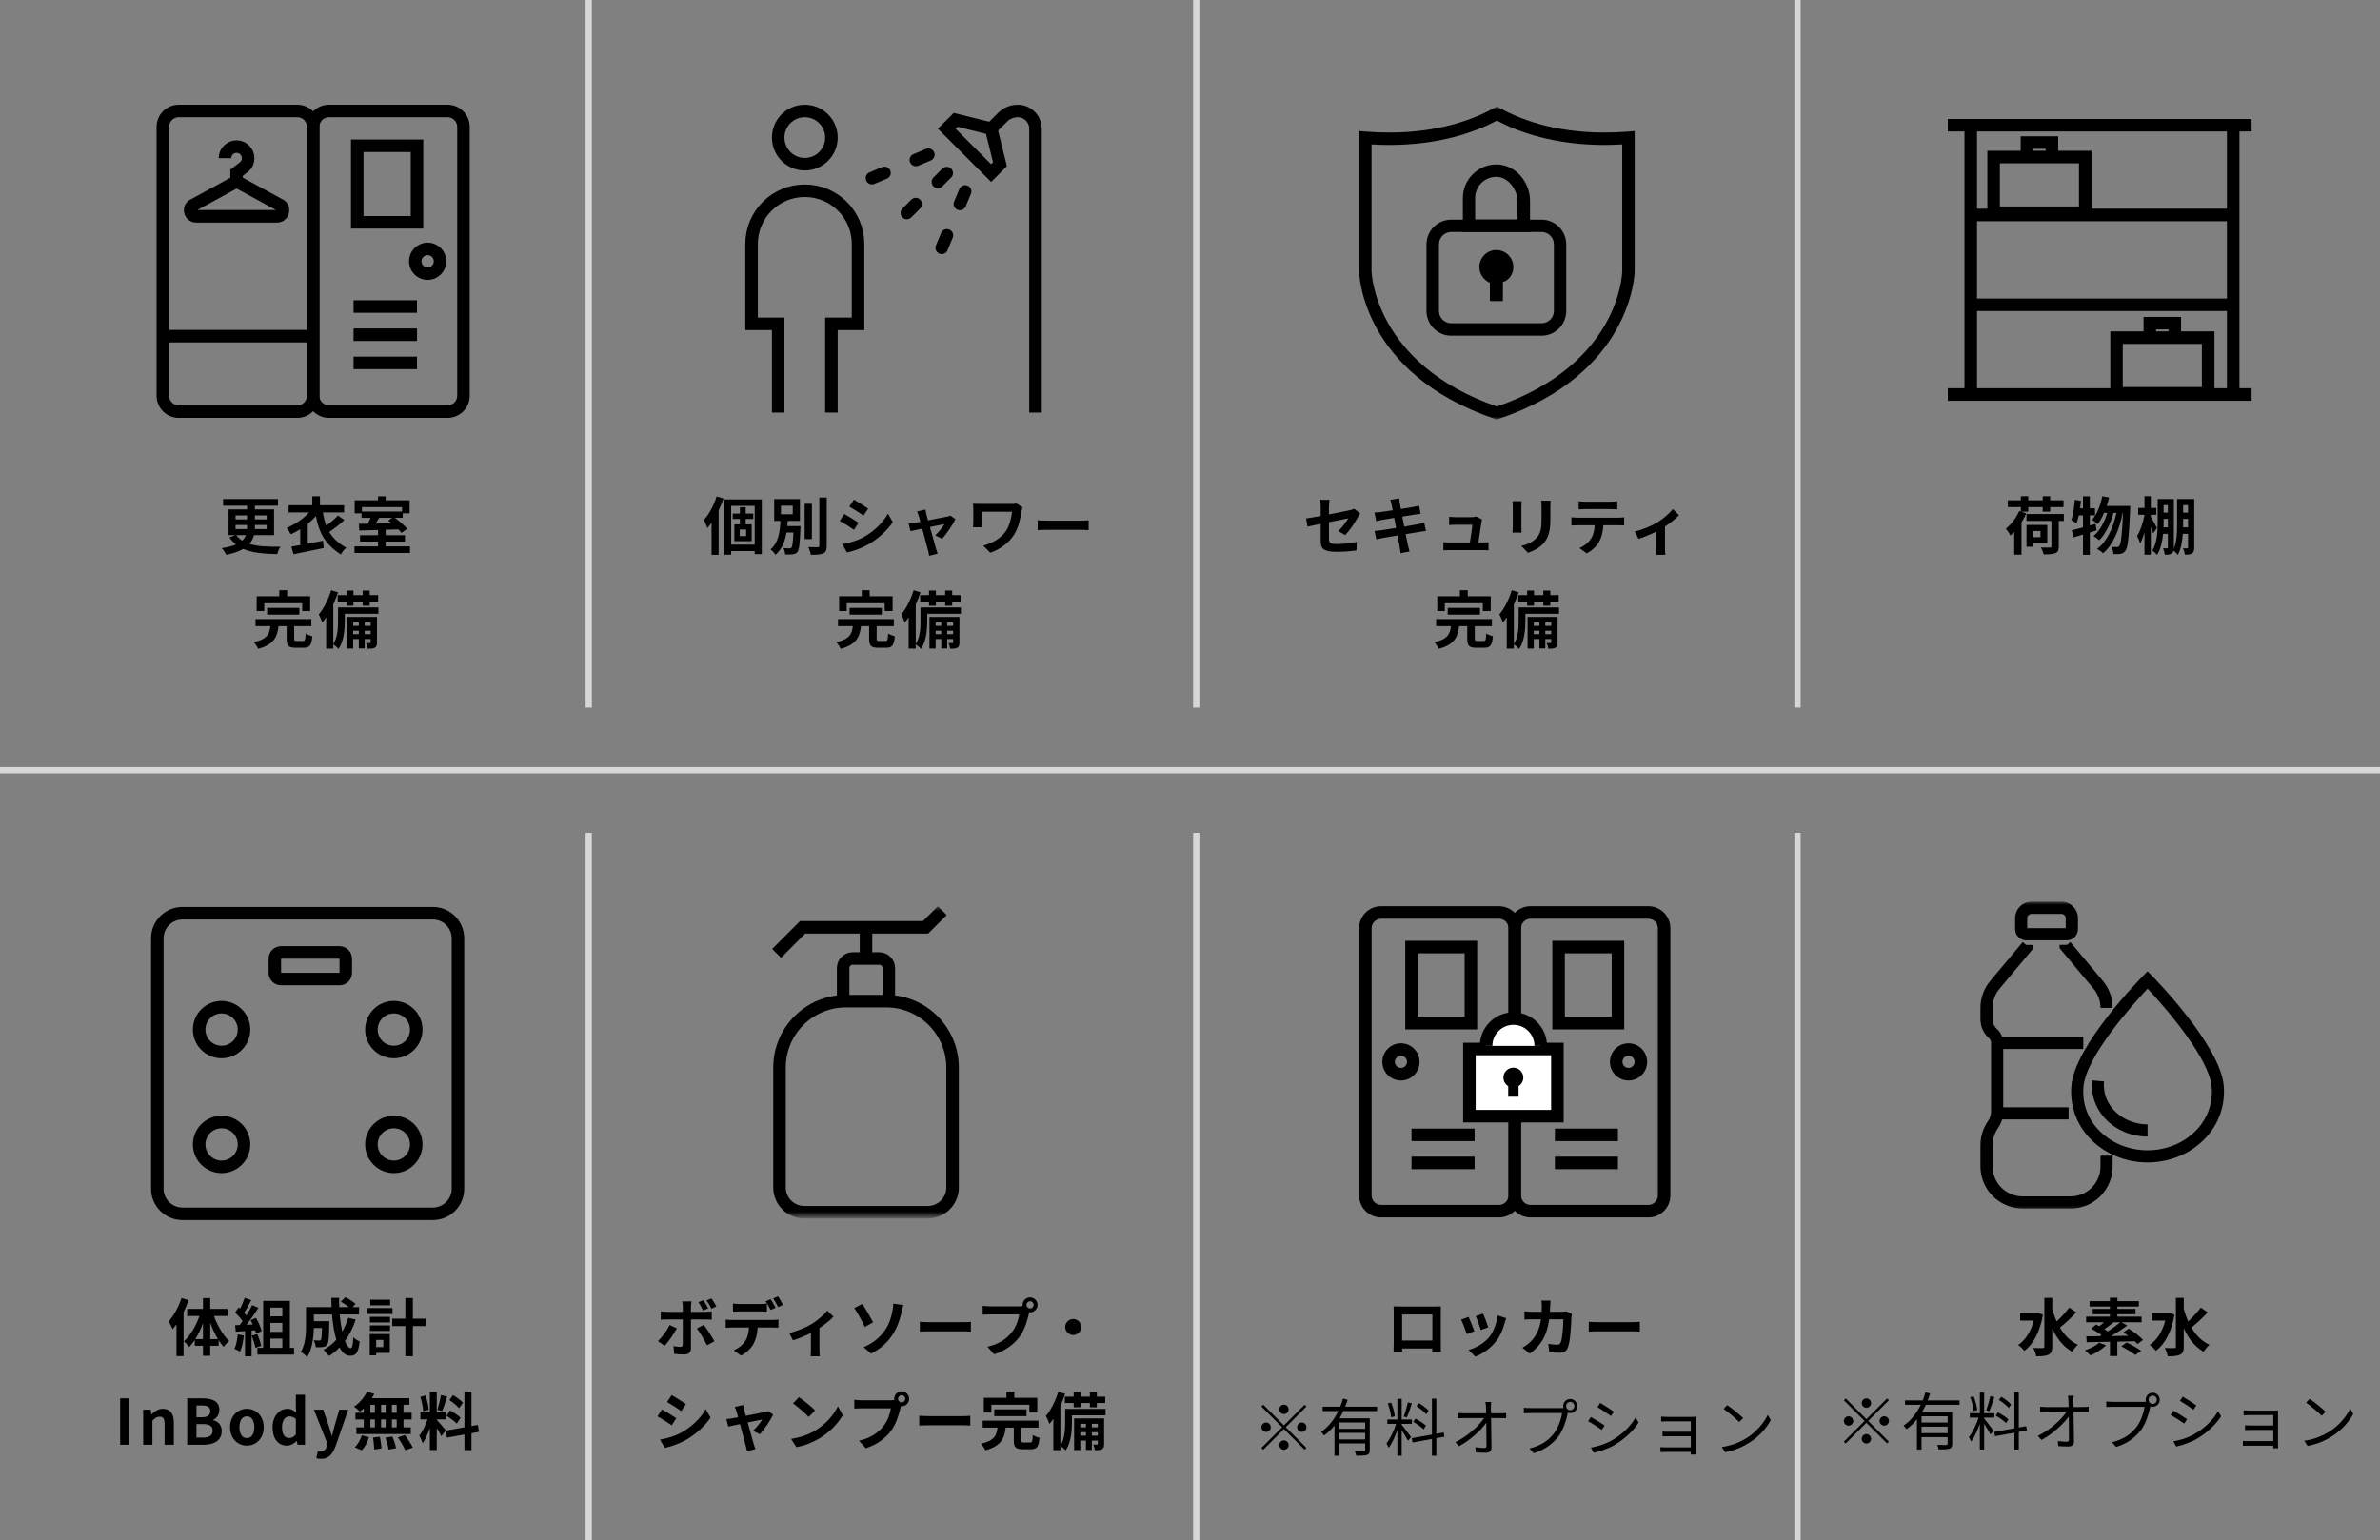 <svg width="380" height="246" viewBox="0 0 380 246" fill="none" xmlns="http://www.w3.org/2000/svg">
<rect x="0" y="0" width="380" height="246" fill="#808080" stroke="none"/>
<line x1="191" y1="-2.18557e-08" x2="191" y2="113" stroke="#D7D7D7"/>
<line x1="94" y1="-2.18557e-08" x2="94" y2="113" stroke="#D7D7D7"/>
<line x1="287" y1="-2.18557e-08" x2="287" y2="113" stroke="#D7D7D7"/>
<path d="M0 123H380" stroke="#D7D7D7"/>
<line x1="191" y1="133" x2="191" y2="246" stroke="#D7D7D7"/>
<line x1="287" y1="133" x2="287" y2="246" stroke="#D7D7D7"/>
<line x1="94" y1="133" x2="94" y2="246" stroke="#D7D7D7"/>
<path d="M39.26 85.463H37.71C38 85.823 38.31 86.103 38.68 86.333C38.97 86.063 39.14 85.783 39.26 85.463ZM37.61 83.843V84.493H39.44C39.45 84.383 39.45 84.273 39.45 84.163V83.843H37.61ZM37.61 82.313V82.953H39.45V82.313H37.61ZM42.58 82.313H40.7V82.953H42.58V82.313ZM42.58 84.493V83.843H40.7V84.173C40.7 84.273 40.7 84.383 40.69 84.493H42.58ZM43.76 85.463H40.55C40.42 85.963 40.19 86.443 39.82 86.853C41.12 87.283 42.76 87.323 44.79 87.313C44.57 87.583 44.35 88.083 44.28 88.493C42.11 88.443 40.27 88.293 38.84 87.663C38.17 88.043 37.29 88.373 36.13 88.603C35.99 88.323 35.67 87.823 35.41 87.543C36.37 87.393 37.1 87.193 37.67 86.953C37.28 86.653 36.94 86.273 36.64 85.833L37.55 85.463H36.49V81.353H39.45V80.763H35.62V79.703H44.38V80.763H40.7V81.353H43.76V85.463ZM53.97 82.323L54.98 83.063C54.26 83.743 53.34 84.443 52.57 84.953C53.15 85.923 53.99 86.743 55.29 87.473C54.97 87.723 54.59 88.183 54.43 88.553C51.8 86.863 50.92 84.953 50.44 82.423C50.05 82.853 49.61 83.273 49.14 83.653V86.833C49.94 86.683 50.77 86.523 51.58 86.353L51.69 87.523C50.01 87.883 48.2 88.233 46.87 88.513L46.52 87.293C46.93 87.233 47.42 87.143 47.94 87.053V84.523C47.46 84.823 46.95 85.093 46.43 85.323C46.28 85.043 45.97 84.543 45.78 84.293C47.14 83.753 48.47 82.813 49.35 81.833H46.08V80.693H49.86V79.253H51.09V80.693H54.94V81.833H51.54C51.68 82.603 51.85 83.313 52.09 83.953C52.76 83.473 53.48 82.863 53.97 82.323ZM62.62 82.703H60.53C60.35 83.013 60.15 83.333 59.97 83.623L62.54 83.573C62.35 83.413 62.16 83.263 61.98 83.133L62.62 82.703ZM64.19 80.983H57.79V81.693H64.19V80.983ZM61.58 87.263H65.46V88.313H56.6V87.263H60.36V86.493H57.49V85.473H60.36V84.643C59.24 84.673 58.19 84.703 57.36 84.723L57.31 83.663L58.73 83.643C58.88 83.343 59.04 83.013 59.17 82.703H57.73V81.983H56.63V79.903H60.36V79.263H61.58V79.903H65.4V81.983H64.3V82.703H63.05C63.77 83.233 64.61 83.943 65.03 84.453L64.1 85.103C63.97 84.933 63.8 84.743 63.61 84.543L61.58 84.603V85.473H64.66V86.493H61.58V87.263ZM42.19 96.333V97.583H40.98V95.223H44.59V94.263H45.85V95.223H49.52V97.583H48.25V96.333H42.19ZM47.8 98.153H42.65V97.073H47.8V98.153ZM47.39 102.363H48.38C48.71 102.363 48.76 102.203 48.8 101.163C49.04 101.343 49.56 101.533 49.87 101.613C49.74 103.063 49.44 103.443 48.49 103.443H47.21C46.05 103.443 45.77 103.103 45.77 102.023V99.993H44.47C44.27 101.713 43.72 102.953 41.21 103.613C41.09 103.303 40.78 102.813 40.52 102.553C42.66 102.093 43.02 101.233 43.17 99.993H40.8V98.873H49.71V99.993H46.97V102.003C46.97 102.323 47.03 102.363 47.39 102.363ZM53.92 95.043H55.33V94.313H56.43V95.043H57.91V94.313H59.03V95.043H60.37V96.063H59.03V96.733H57.91V96.063H56.43V96.733H55.33V96.063H53.92V95.043ZM58.23 101.273H59.18V100.723H58.23V101.273ZM56.39 101.273H57.29V100.723H56.39V101.273ZM57.29 99.383H56.39V99.953H57.29V99.383ZM59.18 99.383H58.23V99.953H59.18V99.383ZM60.19 98.523V102.583C60.19 103.033 60.13 103.273 59.85 103.433C59.58 103.583 59.22 103.603 58.7 103.593C58.68 103.323 58.56 102.953 58.44 102.693C58.72 102.703 58.97 102.703 59.07 102.693C59.16 102.693 59.18 102.673 59.18 102.573V102.053H58.23V103.553H57.29V102.053H56.39V103.573H55.4V98.523H60.19ZM60.42 97.003V98.023H55.05V99.203C55.05 100.503 54.9 102.413 54.05 103.623C53.88 103.423 53.44 103.043 53.21 102.903V103.583H52.08V98.583C51.88 98.883 51.67 99.163 51.46 99.403C51.37 99.123 51.08 98.433 50.89 98.123C51.69 97.193 52.43 95.733 52.87 94.263L53.97 94.593C53.76 95.233 53.5 95.893 53.21 96.533V102.863C53.91 101.793 53.97 100.283 53.97 99.183V97.003H60.42Z" fill="black"/>
<path d="M47.47 18.723C48.32 18.723 49.01 19.413 49.01 20.263V63.193C49.01 64.043 48.32 64.733 47.47 64.733H28.54C27.69 64.733 27 64.043 27 63.193V20.263C27 19.413 27.69 18.723 28.54 18.723H47.47ZM47.47 16.723H28.54C26.58 16.723 25 18.303 25 20.263V63.193C25 65.143 26.58 66.733 28.54 66.733H47.47C49.42 66.733 51.01 65.153 51.01 63.193V20.263C51.01 18.313 49.43 16.723 47.47 16.723Z" fill="black"/>
<path d="M71.46 18.723C72.31 18.723 73 19.413 73 20.263V63.193C73 64.043 72.31 64.733 71.46 64.733H52.53C51.68 64.733 50.99 64.043 50.99 63.193V20.263C50.99 19.413 51.68 18.723 52.53 18.723H71.46ZM71.46 16.723H52.53C50.58 16.723 48.99 18.303 48.99 20.263V63.193C48.99 65.143 50.57 66.733 52.53 66.733H71.46C73.41 66.733 75 65.153 75 63.193V20.263C75 18.313 73.42 16.723 71.46 16.723Z" fill="black"/>
<path d="M30.7 32.843L37.78 28.973L44.85 32.833C45.54 33.413 45.13 34.543 44.24 34.543H31.32C30.43 34.543 30.02 33.433 30.7 32.843Z" stroke="black" stroke-width="2" stroke-miterlimit="10"/>
<path d="M35.92 25.263C35.92 24.243 36.75 23.413 37.77 23.413C38.79 23.413 39.62 24.243 39.62 25.263C39.63 25.753 39.45 26.233 39.07 26.573C38.76 26.843 37.77 27.583 37.77 27.583V28.973" stroke="black" stroke-width="2" stroke-miterlimit="10"/>
<path d="M66.58 23.283H57.04V35.503H66.58V23.283Z" stroke="black" stroke-width="2" stroke-miterlimit="10"/>
<path d="M68.28 43.703C69.374 43.703 70.26 42.816 70.26 41.723C70.26 40.629 69.374 39.743 68.28 39.743C67.186 39.743 66.3 40.629 66.3 41.723C66.3 42.816 67.186 43.703 68.28 43.703Z" stroke="black" stroke-width="2" stroke-miterlimit="10"/>
<path d="M56.45 48.952H66.58" stroke="black" stroke-width="2" stroke-miterlimit="10"/>
<path d="M56.45 53.452H66.58" stroke="black" stroke-width="2" stroke-miterlimit="10"/>
<path d="M56.45 57.952H66.58" stroke="black" stroke-width="2" stroke-miterlimit="10"/>
<path d="M27.01 53.683H50" stroke="black" stroke-width="2" stroke-miterlimit="10"/>
<path d="M114.42 79.273L115.52 79.613C115.3 80.243 115.04 80.883 114.74 81.513V88.603H113.61V83.483C113.39 83.793 113.17 84.083 112.94 84.343C112.85 84.053 112.56 83.353 112.38 83.053C113.21 82.143 113.97 80.713 114.42 79.273ZM119.13 85.613V84.563H118.11V85.613H119.13ZM120.27 82.883H119.06V83.743H120.02V86.423H117.25V83.743H118.14V82.883H116.99V82.023H118.14V81.003H119.06V82.023H120.27V82.883ZM116.74 86.973H120.5V80.793H116.74V86.973ZM115.66 79.763H121.63V88.493H120.5V88.003H116.74V88.583H115.66V79.763ZM124.69 80.763V82.133H126.57V80.763H124.69ZM125.71 84.013H127.81C127.81 84.013 127.8 84.303 127.8 84.443C127.7 86.853 127.59 87.813 127.32 88.153C127.12 88.393 126.89 88.483 126.57 88.523C126.3 88.563 125.84 88.573 125.36 88.553C125.35 88.243 125.23 87.813 125.06 87.523C125.46 87.573 125.86 87.573 126.04 87.573C126.19 87.573 126.28 87.553 126.37 87.443C126.52 87.273 126.61 86.633 126.68 85.053H125.57C125.34 86.423 124.87 87.703 123.81 88.603C123.64 88.303 123.3 87.933 123.02 87.733C124.33 86.653 124.53 84.853 124.61 83.193H123.61V79.713H127.72V83.193H125.77C125.75 83.463 125.73 83.743 125.71 84.013ZM129.63 80.463V86.093H128.47V80.463H129.63ZM130.82 79.453H132V87.153C132 87.853 131.86 88.183 131.45 88.373C131.04 88.563 130.37 88.603 129.46 88.603C129.41 88.253 129.23 87.703 129.05 87.373C129.7 87.393 130.34 87.393 130.55 87.393C130.74 87.393 130.82 87.333 130.82 87.153V79.453ZM136.34 79.803C137 80.163 138.1 80.873 138.62 81.233L137.87 82.343C137.31 81.953 136.27 81.273 135.61 80.903L136.34 79.803ZM134.48 86.903C135.6 86.713 136.8 86.383 137.89 85.783C139.59 84.833 140.98 83.463 141.78 82.033L142.55 83.393C141.62 84.773 140.21 86.043 138.57 86.983C137.55 87.563 136.12 88.063 135.23 88.223L134.48 86.903ZM134.8 82.083C135.47 82.443 136.57 83.133 137.08 83.493L136.35 84.613C135.78 84.223 134.74 83.543 134.07 83.193L134.8 82.083ZM147.75 81.373C147.79 81.603 147.85 81.873 147.91 82.133C147.98 82.373 148.07 82.713 148.18 83.103C149.45 82.863 150.85 82.593 151.24 82.503C151.42 82.473 151.61 82.413 151.75 82.343L152.55 82.913C152.13 83.793 151.12 85.293 150.42 86.043L149.32 85.493C149.83 85.033 150.53 84.183 150.8 83.693C150.56 83.733 149.56 83.943 148.48 84.163C148.86 85.543 149.29 87.083 149.44 87.603C149.5 87.773 149.63 88.223 149.71 88.423L148.35 88.763C148.32 88.493 148.25 88.163 148.17 87.883C148.02 87.343 147.61 85.783 147.25 84.423C146.41 84.603 145.68 84.753 145.38 84.823L145.07 83.623C145.39 83.593 145.66 83.563 145.99 83.503C146.13 83.483 146.49 83.423 146.95 83.333C146.85 82.943 146.76 82.623 146.69 82.403C146.62 82.143 146.52 81.903 146.41 81.693L147.75 81.373ZM163.27 81.023C163.21 81.173 163.12 81.553 163.09 81.693C162.91 82.743 162.68 84.193 161.9 85.403C161.07 86.713 159.71 87.713 158.11 88.273L156.99 87.133C158.34 86.803 159.88 85.973 160.67 84.723C161.17 83.913 161.48 82.803 161.58 81.723H156.78V83.393C156.78 83.543 156.79 83.903 156.82 84.213H155.35C155.38 83.903 155.4 83.663 155.4 83.393V81.283C155.4 81.013 155.38 80.703 155.35 80.443C155.67 80.463 156.11 80.483 156.58 80.483H161.36C161.7 80.483 162.04 80.463 162.31 80.413L163.27 81.023ZM165.67 83.093C166.03 83.123 166.76 83.153 167.28 83.153H172.65C173.12 83.153 173.56 83.113 173.82 83.093V84.663C173.58 84.653 173.07 84.613 172.65 84.613H167.28C166.71 84.613 166.04 84.633 165.67 84.663V83.093ZM135.19 96.333V97.583H133.98V95.223H137.59V94.263H138.85V95.223H142.52V97.583H141.25V96.333H135.19ZM140.8 98.153H135.65V97.073H140.8V98.153ZM140.39 102.363H141.38C141.71 102.363 141.76 102.203 141.8 101.163C142.04 101.343 142.56 101.533 142.87 101.613C142.74 103.063 142.44 103.443 141.49 103.443H140.21C139.05 103.443 138.77 103.103 138.77 102.023V99.993H137.47C137.27 101.713 136.72 102.953 134.21 103.613C134.09 103.303 133.78 102.813 133.52 102.553C135.66 102.093 136.02 101.233 136.17 99.993H133.8V98.873H142.71V99.993H139.97V102.003C139.97 102.323 140.03 102.363 140.39 102.363ZM146.92 95.043H148.33V94.313H149.43V95.043H150.91V94.313H152.03V95.043H153.37V96.063H152.03V96.733H150.91V96.063H149.43V96.733H148.33V96.063H146.92V95.043ZM151.23 101.273H152.18V100.723H151.23V101.273ZM149.39 101.273H150.29V100.723H149.39V101.273ZM150.29 99.383H149.39V99.953H150.29V99.383ZM152.18 99.383H151.23V99.953H152.18V99.383ZM153.19 98.523V102.583C153.19 103.033 153.13 103.273 152.85 103.433C152.58 103.583 152.22 103.603 151.7 103.593C151.68 103.323 151.56 102.953 151.44 102.693C151.72 102.703 151.97 102.703 152.07 102.693C152.16 102.693 152.18 102.673 152.18 102.573V102.053H151.23V103.553H150.29V102.053H149.39V103.573H148.4V98.523H153.19ZM153.42 97.003V98.023H148.05V99.203C148.05 100.503 147.9 102.413 147.05 103.623C146.88 103.423 146.44 103.043 146.21 102.903V103.583H145.08V98.583C144.88 98.883 144.67 99.163 144.46 99.403C144.37 99.123 144.08 98.433 143.89 98.123C144.69 97.193 145.43 95.733 145.87 94.263L146.97 94.593C146.76 95.233 146.5 95.893 146.21 96.533V102.863C146.91 101.793 146.97 100.283 146.97 99.183V97.003H153.42Z" fill="black"/>
<path d="M124.25 65.883V51.713H120V38.963C120 34.263 123.8 30.463 128.5 30.463C133.2 30.463 137 34.263 137 38.963V51.713H132.75V65.883" stroke="black" stroke-width="2" stroke-miterlimit="10"/>
<path d="M128.5 26.223C130.847 26.223 132.75 24.32 132.75 21.973C132.75 19.625 130.847 17.723 128.5 17.723C126.153 17.723 124.25 19.625 124.25 21.973C124.25 24.32 126.153 26.223 128.5 26.223Z" stroke="black" stroke-width="2" stroke-miterlimit="10"/>
<path d="M158.25 20.553L160.08 18.723C160.72 18.083 161.59 17.723 162.5 17.723C164.06 17.723 165.33 18.993 165.33 20.553V65.883" stroke="black" stroke-width="2" stroke-miterlimit="10"/>
<path d="M152.58 19.143L151.16 20.553L158.25 27.643L159.66 26.223L158.25 20.553L152.58 19.143Z" stroke="black" stroke-width="2" stroke-miterlimit="10"/>
<path d="M146.23 25.543L148.23 24.703" stroke="black" stroke-width="2" stroke-linecap="round" stroke-linejoin="round"/>
<path d="M151.16 27.643L149.75 29.053" stroke="black" stroke-width="2" stroke-linecap="round" stroke-linejoin="round"/>
<path d="M154.1 30.573L153.26 32.573" stroke="black" stroke-width="2" stroke-linecap="round" stroke-linejoin="round"/>
<path d="M139.22 28.443L141.22 27.613" stroke="black" stroke-width="2" stroke-linecap="round" stroke-linejoin="round"/>
<path d="M146.21 32.593L144.79 34.013" stroke="black" stroke-width="2" stroke-linecap="round" stroke-linejoin="round"/>
<path d="M151.19 37.583L150.36 39.583" stroke="black" stroke-width="2" stroke-linecap="round" stroke-linejoin="round"/>
<path d="M210.868 86.393V83.663C209.978 83.843 209.188 84.003 208.768 84.103L208.528 82.793C208.998 82.733 209.878 82.583 210.868 82.403V80.973C210.868 80.643 210.838 80.133 210.788 79.823H212.278C212.238 80.133 212.188 80.633 212.188 80.973V82.153C213.648 81.873 215.048 81.593 215.498 81.483C215.778 81.423 216.018 81.353 216.208 81.253L217.168 81.993C217.078 82.133 216.928 82.363 216.838 82.543C216.398 83.373 215.488 84.743 214.768 85.453L213.668 84.803C214.328 84.213 214.988 83.303 215.268 82.773C214.958 82.843 213.608 83.103 212.188 83.393V86.043C212.188 86.663 212.368 86.883 213.468 86.883C214.518 86.883 215.628 86.743 216.618 86.543L216.578 87.903C215.748 88.023 214.548 88.123 213.478 88.123C211.198 88.123 210.868 87.573 210.868 86.393ZM222.188 80.583C222.128 80.293 222.058 80.063 221.988 79.823L223.398 79.593C223.428 79.793 223.458 80.133 223.508 80.373C223.528 80.513 223.588 80.843 223.668 81.293C224.518 81.153 225.278 81.033 225.638 80.963C225.958 80.903 226.338 80.823 226.578 80.753L226.818 82.063C226.598 82.083 226.198 82.143 225.898 82.183C225.488 82.253 224.728 82.373 223.898 82.503C223.998 83.003 224.098 83.553 224.208 84.103C225.108 83.953 225.928 83.813 226.378 83.723C226.768 83.643 227.138 83.563 227.398 83.483L227.668 84.803C227.398 84.823 226.988 84.893 226.608 84.953C226.128 85.033 225.318 85.163 224.438 85.303C224.598 86.123 224.738 86.793 224.798 87.103C224.868 87.403 224.968 87.763 225.058 88.083L223.618 88.343C223.568 87.973 223.538 87.623 223.478 87.333C223.428 87.043 223.298 86.353 223.138 85.513C222.118 85.683 221.178 85.843 220.748 85.923C220.318 86.003 219.978 86.073 219.748 86.133L219.468 84.793C219.738 84.783 220.188 84.723 220.508 84.683C220.968 84.623 221.898 84.473 222.908 84.313C222.808 83.773 222.698 83.213 222.608 82.703C221.728 82.843 220.958 82.973 220.648 83.023C220.328 83.093 220.068 83.143 219.728 83.233L219.458 81.853C219.778 81.843 220.078 81.823 220.388 81.783C220.738 81.743 221.508 81.633 222.368 81.493C222.288 81.073 222.218 80.743 222.188 80.583ZM236.638 82.953C236.588 83.083 236.558 83.273 236.538 83.373C236.458 83.963 236.198 85.683 236.048 86.633H236.688C236.948 86.633 237.408 86.623 237.668 86.593V87.883C237.468 87.873 236.978 87.853 236.708 87.853H231.448C231.088 87.853 230.838 87.863 230.458 87.883V86.583C230.728 86.613 231.098 86.633 231.448 86.633H234.688C234.828 85.783 235.048 84.363 235.078 83.803H232.378C232.058 83.803 231.668 83.833 231.378 83.853V82.533C231.638 82.563 232.098 82.593 232.368 82.593H234.928C235.138 82.593 235.548 82.553 235.668 82.483L236.638 82.953ZM247.578 79.963C247.558 80.243 247.538 80.563 247.538 80.963V82.943C247.538 85.093 247.118 86.023 246.378 86.843C245.718 87.563 244.678 88.053 243.948 88.283L242.908 87.183C243.898 86.953 244.708 86.573 245.308 85.923C245.998 85.173 246.128 84.423 246.128 82.863V80.963C246.128 80.563 246.108 80.243 246.068 79.963H247.578ZM242.938 80.043C242.918 80.273 242.908 80.493 242.908 80.813V84.193C242.908 84.443 242.918 84.833 242.938 85.063H241.488C241.498 84.873 241.538 84.483 241.538 84.183V80.813C241.538 80.623 241.528 80.273 241.498 80.043H242.938ZM252.058 80.053C252.388 80.103 252.798 80.123 253.128 80.123H257.148C257.488 80.123 257.888 80.103 258.228 80.053V81.343C257.888 81.323 257.498 81.303 257.148 81.303H253.138C252.788 81.303 252.368 81.323 252.058 81.343V80.053ZM250.898 82.613C251.198 82.643 251.548 82.673 251.858 82.673H258.408C258.618 82.673 259.058 82.653 259.318 82.613V83.913C259.068 83.893 258.688 83.883 258.408 83.883H255.998C255.938 84.913 255.718 85.753 255.358 86.453C255.008 87.143 254.238 87.923 253.348 88.373L252.178 87.523C252.888 87.253 253.588 86.673 253.988 86.093C254.398 85.473 254.568 84.723 254.608 83.883H251.858C251.558 83.883 251.178 83.903 250.898 83.923V82.613ZM261.022 84.873C262.322 84.593 263.812 83.923 264.602 83.443C265.572 82.853 266.582 81.953 267.092 81.303L268.082 82.273C267.612 82.793 266.732 83.503 265.842 84.093V87.523C265.842 87.873 265.852 88.403 265.912 88.603H264.432C264.452 88.403 264.482 87.873 264.482 87.523V84.883C263.602 85.323 262.482 85.783 261.612 86.053L261.022 84.873ZM230.69 96.333V97.583H229.48V95.223H233.09V94.263H234.35V95.223H238.02V97.583H236.75V96.333H230.69ZM236.3 98.153H231.15V97.073H236.3V98.153ZM235.89 102.363H236.88C237.21 102.363 237.26 102.203 237.3 101.163C237.54 101.343 238.06 101.533 238.37 101.613C238.24 103.063 237.94 103.443 236.99 103.443H235.71C234.55 103.443 234.27 103.103 234.27 102.023V99.993H232.97C232.77 101.713 232.22 102.953 229.71 103.613C229.59 103.303 229.28 102.813 229.02 102.553C231.16 102.093 231.52 101.233 231.67 99.993H229.3V98.873H238.21V99.993H235.47V102.003C235.47 102.323 235.53 102.363 235.89 102.363ZM242.42 95.043H243.83V94.313H244.93V95.043H246.41V94.313H247.53V95.043H248.87V96.063H247.53V96.733H246.41V96.063H244.93V96.733H243.83V96.063H242.42V95.043ZM246.73 101.273H247.68V100.723H246.73V101.273ZM244.89 101.273H245.79V100.723H244.89V101.273ZM245.79 99.383H244.89V99.953H245.79V99.383ZM247.68 99.383H246.73V99.953H247.68V99.383ZM248.69 98.523V102.583C248.69 103.033 248.63 103.273 248.35 103.433C248.08 103.583 247.72 103.603 247.2 103.593C247.18 103.323 247.06 102.953 246.94 102.693C247.22 102.703 247.47 102.703 247.57 102.693C247.66 102.693 247.68 102.673 247.68 102.573V102.053H246.73V103.553H245.79V102.053H244.89V103.573H243.9V98.523H248.69ZM248.92 97.003V98.023H243.55V99.203C243.55 100.503 243.4 102.413 242.55 103.623C242.38 103.423 241.94 103.043 241.71 102.903V103.583H240.58V98.583C240.38 98.883 240.17 99.163 239.96 99.403C239.87 99.123 239.58 98.433 239.39 98.123C240.19 97.193 240.93 95.733 241.37 94.263L242.47 94.593C242.26 95.233 242 95.893 241.71 96.533V102.863C242.41 101.793 242.47 100.283 242.47 99.183V97.003H248.92Z" fill="black"/>
<mask id="mask0_2160_2277" style="mask-type:alpha" maskUnits="userSpaceOnUse" x="214" y="17" width="50" height="50">
<rect x="214" y="17" width="50" height="50" fill="#D9D9D9"/>
</mask>
<g mask="url(#mask0_2160_2277)">
<path d="M239 67L238.679 66.89C217.251 59.617 217 43.475 217 43.315V20.926L218.074 21.015C219.349 21.115 220.613 21.165 221.838 21.165C229.827 21.165 235.317 19.043 238.518 17.269L239 17L239.482 17.269C242.683 19.043 248.163 21.165 256.162 21.165C257.387 21.165 258.651 21.115 259.926 21.015L261 20.926V43.305C260.99 43.993 260.418 59.726 239.321 66.88L239 66.99V67ZM218.987 23.058V43.315C218.987 43.455 219.389 58.112 239 64.918C258.481 58.162 259.003 43.903 259.013 43.295V23.058C258.049 23.118 257.096 23.148 256.162 23.148C248.133 23.148 242.453 21.095 239 19.262C235.537 21.095 229.867 23.148 221.838 23.148C220.904 23.148 219.951 23.118 218.987 23.058Z" fill="black"/>
<path d="M246.13 53.61H231.7C229.53 53.61 227.76 51.84 227.76 49.67V39.02C227.76 36.85 229.53 35.08 231.7 35.08H246.13C248.3 35.08 250.07 36.85 250.07 39.02V49.67C250.07 51.84 248.3 53.61 246.13 53.61ZM231.71 37.05C230.63 37.05 229.75 37.93 229.75 39.01V49.66C229.75 50.74 230.63 51.62 231.71 51.62H246.14C247.22 51.62 248.1 50.74 248.1 49.66V39.01C248.1 37.93 247.22 37.05 246.14 37.05H231.71Z" fill="black"/>
<path d="M238.92 39.92C237.42 39.92 236.2 41.14 236.2 42.64C236.2 43.82 236.96 44.83 238.01 45.21V48.06H239.82V45.08C240.88 44.84 241.63 43.83 241.63 42.65C241.63 41.15 240.41 39.93 238.91 39.93L238.92 39.92Z" fill="black"/>
<path d="M239.96 44.48H237.88V48.06H239.96V44.48Z" fill="black"/>
<path d="M244.28 37.04H233.57V31.62C233.57 28.67 235.97 26.26 238.93 26.26C241.89 26.26 244.29 28.98 244.29 32.09V37.04H244.28ZM235.54 35.06H242.29V32.09C242.29 30.31 240.81 28.24 238.91 28.24C237.01 28.24 235.53 29.76 235.53 31.62V35.06H235.54Z" fill="black"/>
</g>
<path d="M322.69 81.713L323.53 81.993C323.31 82.473 323.06 82.953 322.76 83.423V88.583H321.6V84.933C321.4 85.163 321.19 85.353 320.99 85.533C320.87 85.283 320.49 84.683 320.27 84.423C321.12 83.753 321.93 82.703 322.39 81.613L322.66 81.703V80.983H320.58V79.903H322.66V79.253H323.84V79.903H326.15V79.253H327.34V79.903H329.47V80.983H327.34V81.713H326.15V80.983H323.84V81.713H322.69ZM325.79 84.803H324.66V85.793H325.79V84.803ZM326.88 86.763H324.66V87.323H323.56V83.833H326.88V86.763ZM329.52 82.093V83.193H328.71V87.273C328.71 87.883 328.58 88.183 328.15 88.343C327.73 88.523 327.13 88.533 326.29 88.533C326.23 88.213 326.04 87.743 325.87 87.433C326.45 87.453 327.12 87.453 327.29 87.453C327.48 87.443 327.54 87.403 327.54 87.243V83.193H323.56V82.093H329.52ZM334.59 83.663L334.75 84.713C334.39 84.813 334.04 84.933 333.67 85.043V88.603H332.58V85.373C332.04 85.533 331.54 85.693 331.08 85.813L330.79 84.683C331.29 84.573 331.9 84.413 332.58 84.223V82.313H331.91C331.8 82.803 331.68 83.233 331.54 83.593C331.36 83.443 330.92 83.173 330.7 83.043C331.01 82.253 331.18 81.003 331.27 79.823L332.26 79.993C332.22 80.393 332.17 80.783 332.11 81.183H332.58V79.263H333.67V81.183H334.5V82.313H333.67V83.923L334.59 83.663ZM336.37 80.803H340.13C340.13 80.803 340.12 81.203 340.11 81.343C339.92 85.803 339.74 87.433 339.36 87.933C339.13 88.273 338.91 88.383 338.58 88.453C338.3 88.503 337.88 88.503 337.45 88.483C337.42 88.143 337.3 87.653 337.12 87.323C337.49 87.363 337.82 87.363 338.01 87.363C338.16 87.363 338.26 87.323 338.38 87.173C338.63 86.853 338.81 85.493 338.97 81.903H338.92C338.43 84.423 337.4 87.023 335.79 88.353C335.56 88.123 335.15 87.833 334.82 87.663C336.42 86.513 337.42 84.243 337.92 81.903H337.45C337.01 83.533 336.17 85.323 335.16 86.283C334.94 86.053 334.56 85.783 334.25 85.613C335.24 84.833 336.02 83.353 336.46 81.903H335.95C335.66 82.593 335.31 83.213 334.92 83.693C334.73 83.503 334.26 83.173 334.02 83.023C334.81 82.153 335.36 80.723 335.66 79.253L336.74 79.453C336.64 79.913 336.51 80.363 336.37 80.803ZM344.4 84.323L343.77 85.173C343.69 84.903 343.56 84.523 343.41 84.143V88.583H342.4V85.033C342.19 85.723 341.96 86.353 341.71 86.793C341.61 86.453 341.38 85.913 341.22 85.603C341.72 84.823 342.17 83.453 342.4 82.253V82.213H341.4V81.113H342.4V79.243H343.41V81.113H344.29V82.213H343.41V82.543C343.63 82.883 344.26 84.033 344.4 84.323ZM348.57 84.223H349.35V82.863H348.57V83.763C348.57 83.913 348.57 84.063 348.57 84.223ZM349.35 80.673H348.57V81.863H349.35V80.673ZM345.44 84.223H346.13V82.863H345.45V83.453C345.45 83.693 345.45 83.953 345.44 84.223ZM346.13 80.673H345.45V81.863H346.13V80.673ZM350.34 79.703V87.433C350.34 87.903 350.27 88.193 349.99 88.373C349.73 88.553 349.38 88.583 348.85 88.583C348.82 88.293 348.69 87.833 348.56 87.563C348.85 87.573 349.12 87.573 349.21 87.573C349.31 87.573 349.35 87.533 349.35 87.413V85.253H348.52C348.43 86.433 348.22 87.723 347.72 88.623C347.59 88.433 347.25 88.093 347.04 87.943C346.99 88.133 346.91 88.283 346.75 88.383C346.5 88.563 346.16 88.593 345.65 88.593C345.62 88.303 345.49 87.833 345.36 87.553C345.65 87.573 345.91 87.573 346.01 87.573C346.1 87.573 346.13 87.533 346.13 87.413V85.253H345.37C345.25 86.453 344.98 87.723 344.4 88.623C344.25 88.413 343.86 88.053 343.65 87.933C344.43 86.673 344.5 84.853 344.5 83.453V79.703H347.09V87.433C347.09 87.513 347.09 87.583 347.08 87.653C347.57 86.523 347.6 84.993 347.6 83.763V79.703H350.34Z" fill="black"/>
<mask id="mask1_2160_2277" style="mask-type:alpha" maskUnits="userSpaceOnUse" x="310" y="17" width="50" height="50">
<rect x="310" y="17" width="49.792" height="49.792" fill="#D9D9D9"/>
</mask>
<g mask="url(#mask1_2160_2277)">
</g>
<g clip-path="url(#clip0_2160_2277)">
<path d="M359.5 19H311V21H359.5V19Z" fill="black"/>
<path d="M356.56 33.33H314.66V35.33H356.56V33.33Z" fill="black"/>
<path d="M356.56 47.67H314.66V49.67H356.56V47.67Z" fill="black"/>
<path d="M359.5 62H311V64H359.5V62Z" fill="black"/>
<path d="M315.66 19.67H313.66V62.57H315.66V19.67Z" fill="black"/>
<path d="M357.56 19.67H355.56V62.57H357.56V19.67Z" fill="black"/>
<path d="M333.95 34.97H317.31V24.08H333.94V34.97H333.95ZM319.31 32.97H331.94V26.08H319.31V32.97Z" fill="black"/>
<path d="M328.62 24.54H326.62V23.77H324.63V24.54H322.63V21.77H328.62V24.54Z" fill="black"/>
<path d="M353.57 63.81H336.94V52.92H353.57V63.81ZM338.93 61.81H351.56V54.92H338.93V61.81Z" fill="black"/>
<path d="M348.24 53.38H346.24V52.61H344.25V53.38H342.25V50.61H348.24V53.38Z" fill="black"/>
</g>
<path d="M28.98 207.293L30.11 207.633C29.89 208.273 29.62 208.923 29.31 209.563V216.573H28.18V211.493C27.98 211.763 27.77 212.033 27.57 212.273C27.46 211.983 27.13 211.333 26.91 211.033C27.75 210.123 28.53 208.703 28.98 207.293ZM33.57 213.853H34.8C34.33 213.083 33.91 212.183 33.57 211.243V213.853ZM31.19 213.853H32.41V211.313C32.08 212.233 31.66 213.113 31.19 213.853ZM36.33 210.163H34.16C34.71 211.703 35.63 213.263 36.6 214.173C36.33 214.383 35.92 214.783 35.71 215.093C35.43 214.783 35.17 214.433 34.91 214.033V214.913H33.57V216.523H32.41V214.913H31.1V213.993C30.82 214.423 30.53 214.803 30.21 215.123C30.01 214.843 29.63 214.423 29.36 214.223C30.37 213.323 31.3 211.743 31.85 210.163H29.88V209.033H32.41V207.303H33.57V209.033H36.33V210.163ZM37.96 213.103L38.94 213.273C38.84 214.213 38.63 215.213 38.34 215.853C38.13 215.723 37.69 215.513 37.43 215.423C37.72 214.833 37.88 213.943 37.96 213.103ZM40.74 212.453L40.17 212.493V216.603H39.12V212.573L37.64 212.673L37.54 211.633L38.28 211.603C38.43 211.413 38.59 211.203 38.74 210.983C38.45 210.553 37.96 210.013 37.54 209.613L38.1 208.793C38.18 208.863 38.26 208.933 38.34 209.003C38.62 208.453 38.9 207.783 39.07 207.263L40.12 207.633C39.76 208.323 39.35 209.093 38.99 209.653C39.12 209.793 39.24 209.943 39.34 210.073C39.7 209.513 40.02 208.933 40.26 208.433L41.27 208.853C40.71 209.733 40.01 210.753 39.36 211.563L40.37 211.523C40.26 211.283 40.14 211.043 40.02 210.833L40.86 210.463C41.26 211.133 41.66 212.003 41.78 212.573L40.88 212.993C40.85 212.833 40.8 212.653 40.74 212.453ZM40.19 213.323L41.07 213.043C41.34 213.633 41.6 214.413 41.72 214.923L40.78 215.253C40.7 214.743 40.44 213.933 40.19 213.323ZM43.17 213.773V215.253H45.08V213.773H43.17ZM45.08 208.823H43.17V210.213H45.08V208.823ZM45.08 212.703V211.273H43.17V212.703H45.08ZM46.28 215.253H46.95V216.323H41.1V215.253H42.02V207.753H46.28V215.253ZM55.6 210.443L56.79 210.733C56.38 212.033 55.79 213.193 55.07 214.163C55.36 214.883 55.68 215.303 56 215.303C56.24 215.303 56.36 214.803 56.41 213.553C56.68 213.833 57.1 214.093 57.42 214.223C57.23 216.073 56.83 216.513 55.9 216.513C55.2 216.513 54.65 216.013 54.21 215.193C53.7 215.723 53.14 216.173 52.52 216.553C52.34 216.293 51.91 215.803 51.66 215.573C52.43 215.153 53.12 214.603 53.7 213.953C53.36 212.823 53.14 211.423 53.01 209.923H50.11V210.993H52.58C52.58 210.993 52.57 211.303 52.57 211.443C52.54 213.543 52.48 214.433 52.25 214.723C52.06 214.983 51.86 215.073 51.56 215.123C51.3 215.163 50.87 215.163 50.41 215.153C50.39 214.803 50.26 214.343 50.08 214.043C50.44 214.073 50.78 214.083 50.94 214.083C51.08 214.083 51.16 214.063 51.24 213.963C51.34 213.823 51.38 213.343 51.41 212.083H50.11C50.07 213.543 49.86 215.493 49.04 216.713C48.83 216.483 48.3 216.043 48.03 215.903C48.79 214.703 48.86 212.963 48.86 211.663V208.743H52.94C52.92 208.253 52.9 207.763 52.9 207.263H54.15C54.14 207.763 54.15 208.253 54.17 208.743H55.7C55.33 208.443 54.83 208.123 54.42 207.873L55.14 207.163C55.69 207.443 56.42 207.903 56.77 208.233L56.29 208.743H57.33V209.923H54.24C54.33 210.923 54.47 211.863 54.64 212.663C55.03 211.993 55.36 211.253 55.6 210.443ZM62.29 207.563V208.463H59.12V207.563H62.29ZM62.67 208.903V209.843H58.58V208.903H62.67ZM61.2 213.983H60.06V215.133H61.2V213.983ZM62.24 213.043V216.063H60.06V216.453H59.03V213.043H62.24ZM59.06 212.553V211.663H62.27V212.553H59.06ZM59.06 211.203V210.293H62.27V211.203H59.06ZM68.01 210.593V211.773H65.92V216.593H64.72V211.773H62.63V210.593H64.72V207.293H65.92V210.593H68.01ZM19.184 230.723V223.313H20.664V230.723H19.184ZM22.865 230.723V225.123H24.065L24.175 225.863H24.205C24.695 225.383 25.265 224.983 26.025 224.983C27.235 224.983 27.755 225.823 27.755 227.233V230.723H26.285V227.413C26.285 226.543 26.045 226.243 25.495 226.243C25.035 226.243 24.745 226.463 24.335 226.873V230.723H22.865ZM29.891 230.723V223.313H32.341C33.861 223.313 35.021 223.763 35.021 225.143C35.021 225.823 34.641 226.523 34.011 226.743V226.793C34.811 226.983 35.401 227.543 35.401 228.543C35.401 230.033 34.161 230.723 32.531 230.723H29.891ZM31.371 226.333H32.231C33.171 226.333 33.581 225.953 33.581 225.363C33.581 224.713 33.141 224.453 32.251 224.453H31.371V226.333ZM31.371 229.583H32.401C33.411 229.583 33.961 229.223 33.961 228.453C33.961 227.733 33.421 227.423 32.401 227.423H31.371V229.583ZM39.418 230.863C38.018 230.863 36.728 229.783 36.728 227.923C36.728 226.063 38.018 224.983 39.418 224.983C40.818 224.983 42.108 226.063 42.108 227.923C42.108 229.783 40.818 230.863 39.418 230.863ZM39.418 229.663C40.178 229.663 40.608 228.983 40.608 227.923C40.608 226.873 40.178 226.183 39.418 226.183C38.658 226.183 38.228 226.873 38.228 227.923C38.228 228.983 38.658 229.663 39.418 229.663ZM45.808 230.863C44.418 230.863 43.518 229.763 43.518 227.923C43.518 226.103 44.658 224.983 45.868 224.983C46.498 224.983 46.888 225.223 47.288 225.593L47.238 224.713V222.743H48.698V230.723H47.508L47.398 230.143H47.358C46.948 230.543 46.388 230.863 45.808 230.863ZM46.188 229.653C46.578 229.653 46.908 229.493 47.238 229.073V226.613C46.898 226.303 46.538 226.193 46.188 226.193C45.558 226.193 45.028 226.793 45.028 227.913C45.028 229.073 45.448 229.653 46.188 229.653ZM51.263 232.973C50.933 232.973 50.713 232.933 50.493 232.863L50.763 231.733C50.863 231.763 51.023 231.803 51.153 231.803C51.723 231.803 52.043 231.443 52.203 230.953L52.303 230.623L50.123 225.123H51.603L52.493 227.723C52.663 228.223 52.803 228.763 52.963 229.303H53.013C53.143 228.783 53.283 228.243 53.413 227.723L54.183 225.123H55.593L53.603 230.893C53.113 232.213 52.513 232.973 51.263 232.973ZM63.336 225.623V224.343H62.576V225.623H63.336ZM63.336 227.953V226.683H62.576V227.953H63.336ZM59.136 226.683V227.953H59.856V226.683H59.136ZM61.586 226.683H60.846V227.953H61.586V226.683ZM60.846 225.623H61.586V224.343H60.846V225.623ZM59.136 224.343V225.623H59.856V224.343H59.136ZM58.086 225.623V224.903C57.886 225.093 57.696 225.273 57.496 225.423C57.276 225.213 56.796 224.833 56.526 224.643C57.366 224.093 58.156 223.183 58.596 222.253L59.756 222.593C59.646 222.833 59.516 223.063 59.366 223.293H65.366V224.343H64.426V225.623H65.726V226.683H64.426V227.953H65.586V229.013H56.896V227.953H58.086V226.683H56.746V225.623H58.086ZM57.776 231.603L56.646 231.143C57.086 230.723 57.536 229.953 57.766 229.223L58.916 229.503C58.696 230.263 58.266 231.083 57.776 231.603ZM59.556 229.573L60.656 229.443C60.776 230.053 60.896 230.843 60.906 231.313L59.746 231.483C59.746 231.003 59.666 230.183 59.556 229.573ZM61.536 229.593L62.656 229.403C62.896 229.993 63.146 230.773 63.236 231.263L62.046 231.493C61.986 231.013 61.756 230.203 61.536 229.593ZM63.516 229.543L64.656 229.183C65.106 229.793 65.666 230.633 65.916 231.183L64.696 231.593C64.486 231.063 63.956 230.183 63.516 229.543ZM73.916 224.003L73.306 224.893C72.996 224.503 72.306 223.963 71.756 223.593L72.326 222.793C72.886 223.123 73.596 223.633 73.916 224.003ZM71.296 226.103L71.856 225.253C72.436 225.563 73.176 226.043 73.536 226.403L72.936 227.353C72.606 226.983 71.876 226.453 71.296 226.103ZM70.396 222.803L71.396 223.023C71.136 223.823 70.846 224.773 70.596 225.353L69.846 225.143C70.046 224.513 70.286 223.503 70.396 222.803ZM68.456 225.143L67.566 225.383C67.546 224.763 67.346 223.793 67.116 223.073L67.946 222.853C68.206 223.573 68.406 224.523 68.456 225.143ZM71.186 228.433L70.456 229.353C70.306 229.033 70.026 228.513 69.736 228.053V231.563H68.636V228.033C68.316 228.963 67.916 229.893 67.486 230.493C67.386 230.133 67.126 229.593 66.946 229.263C67.446 228.653 67.956 227.583 68.266 226.673H67.126V225.563H68.636V222.293H69.736V225.563H71.216V226.673H69.736V226.743C70.026 227.033 70.976 228.153 71.186 228.433ZM76.476 228.663L75.276 228.883V231.583H74.156V229.083L71.366 229.583L71.186 228.473L74.156 227.943V222.243H75.276V227.743L76.296 227.553L76.476 228.663Z" fill="black"/>
<g clip-path="url(#clip1_2160_2277)">
<path d="M69.12 146.843C70.77 146.843 72.12 148.193 72.12 149.843V189.843C72.12 191.493 70.77 192.843 69.12 192.843H29.12C27.47 192.843 26.12 191.493 26.12 189.843V149.843C26.12 148.193 27.47 146.843 29.12 146.843H69.12ZM69.12 144.843H29.12C26.36 144.843 24.12 147.083 24.12 149.843V189.843C24.12 192.603 26.36 194.843 29.12 194.843H69.12C71.88 194.843 74.12 192.603 74.12 189.843V149.843C74.12 147.083 71.88 144.843 69.12 144.843Z" fill="black"/>
<path d="M35.38 161.843C36.8 161.843 37.96 163.003 37.96 164.423C37.96 165.843 36.8 167.003 35.38 167.003C33.96 167.003 32.8 165.843 32.8 164.423C32.8 163.003 33.96 161.843 35.38 161.843ZM35.38 159.843C32.85 159.843 30.8 161.893 30.8 164.423C30.8 166.953 32.85 169.003 35.38 169.003C37.91 169.003 39.96 166.953 39.96 164.423C39.96 161.893 37.91 159.843 35.38 159.843Z" fill="black"/>
<path d="M62.88 161.843C64.3 161.843 65.46 163.003 65.46 164.423C65.46 165.843 64.3 167.003 62.88 167.003C61.46 167.003 60.3 165.843 60.3 164.423C60.3 163.003 61.46 161.843 62.88 161.843ZM62.88 159.843C60.35 159.843 58.3 161.893 58.3 164.423C58.3 166.953 60.35 169.003 62.88 169.003C65.41 169.003 67.46 166.953 67.46 164.423C67.46 161.893 65.41 159.843 62.88 159.843Z" fill="black"/>
<path d="M35.38 180.183C36.8 180.183 37.96 181.343 37.96 182.763C37.96 184.183 36.8 185.343 35.38 185.343C33.96 185.343 32.8 184.183 32.8 182.763C32.8 181.343 33.96 180.183 35.38 180.183ZM35.38 178.183C32.85 178.183 30.8 180.233 30.8 182.763C30.8 185.293 32.85 187.343 35.38 187.343C37.91 187.343 39.96 185.293 39.96 182.763C39.96 180.233 37.91 178.183 35.38 178.183Z" fill="black"/>
<path d="M62.88 180.183C64.3 180.183 65.46 181.343 65.46 182.763C65.46 184.183 64.3 185.343 62.88 185.343C61.46 185.343 60.3 184.183 60.3 182.763C60.3 181.343 61.46 180.183 62.88 180.183ZM62.88 178.183C60.35 178.183 58.3 180.233 58.3 182.763C58.3 185.293 60.35 187.343 62.88 187.343C65.41 187.343 67.46 185.293 67.46 182.763C67.46 180.233 65.41 178.183 62.88 178.183Z" fill="black"/>
<path d="M54.21 153.103V155.353H44.88V153.103H54.21ZM54.21 151.103H44.88C43.78 151.103 42.88 152.003 42.88 153.103V155.353C42.88 156.453 43.78 157.353 44.88 157.353H54.21C55.31 157.353 56.21 156.453 56.21 155.353V153.103C56.21 152.003 55.31 151.103 54.21 151.103Z" fill="black"/>
</g>
<mask id="mask2_2160_2277" style="mask-type:alpha" maskUnits="userSpaceOnUse" x="113" y="144" width="50" height="51">
<rect x="113" y="144.723" width="49.587" height="49.587" fill="#D9D9D9"/>
</mask>
<g mask="url(#mask2_2160_2277)">
<path d="M135.05 159.883H141.5C147.35 159.883 152.09 164.633 152.09 170.473V189.633C152.09 191.823 150.32 193.593 148.13 193.593H128.42C126.23 193.593 124.46 191.823 124.46 189.633V170.473C124.46 164.623 129.21 159.883 135.05 159.883Z" stroke="black" stroke-width="2" stroke-miterlimit="10"/>
<path d="M141.91 159.903V154.603C141.91 153.753 141.23 153.073 140.38 153.073H136.14C135.3 153.073 134.62 153.753 134.62 154.603V159.903" stroke="black" stroke-width="2" stroke-miterlimit="10"/>
<path d="M124 152.253L128.15 148.093H147.78L150.45 145.433" stroke="black" stroke-width="2" stroke-miterlimit="10"/>
<path d="M138.27 153.073V148.093" stroke="black" stroke-width="2" stroke-miterlimit="10"/>
</g>
<path d="M108.059 212.133C107.599 213.023 106.679 214.333 106.129 214.923L105.049 214.183C105.719 213.543 106.519 212.443 106.929 211.603L108.059 212.133ZM112.359 211.573C112.869 212.213 113.669 213.473 114.069 214.203L112.889 214.843C112.459 213.983 111.749 212.773 111.269 212.163L112.359 211.573ZM112.299 207.633C112.549 208.003 112.879 208.573 113.069 208.943L112.259 209.283C112.059 208.883 111.779 208.343 111.509 207.963L112.299 207.633ZM113.599 207.353C113.869 207.723 114.199 208.293 114.379 208.643L113.589 208.993C113.379 208.573 113.089 208.053 112.809 207.673L113.599 207.353ZM110.409 207.833C110.389 207.973 110.319 208.453 110.319 208.703V209.503H112.649C112.929 209.503 113.369 209.473 113.639 209.433V210.743C113.319 210.723 112.929 210.713 112.659 210.713H110.319V215.363C110.319 215.943 109.989 216.303 109.279 216.303C108.739 216.303 108.159 216.273 107.649 216.213L107.529 214.973C107.959 215.053 108.399 215.093 108.639 215.093C108.899 215.093 108.999 214.993 109.009 214.733C109.019 214.363 109.019 211.193 109.019 210.723V210.713H106.479C106.179 210.713 105.789 210.723 105.509 210.753V209.423C105.809 209.463 106.159 209.503 106.479 209.503H109.019V208.703C109.019 208.443 108.969 208.003 108.929 207.833H110.409ZM117.029 208.173C117.349 208.223 117.759 208.253 118.099 208.253H121.369C121.709 208.253 122.109 208.223 122.449 208.173V209.463C122.109 209.443 121.719 209.433 121.369 209.433H118.099C117.759 209.433 117.329 209.443 117.029 209.463V208.173ZM115.869 210.733C116.169 210.773 116.519 210.793 116.829 210.793H123.379C123.589 210.793 124.029 210.773 124.289 210.733V212.033C124.039 212.013 123.659 212.003 123.379 212.003H120.969C120.909 213.033 120.689 213.873 120.329 214.573C119.979 215.273 119.209 216.043 118.319 216.493L117.149 215.643C117.859 215.373 118.559 214.803 118.959 214.213C119.369 213.593 119.539 212.843 119.579 212.003H116.829C116.539 212.003 116.149 212.023 115.869 212.043V210.733ZM123.049 207.483C123.299 207.853 123.649 208.483 123.839 208.853L123.039 209.203C122.829 208.793 122.519 208.193 122.249 207.813L123.049 207.483ZM124.229 207.033C124.489 207.413 124.859 208.043 125.039 208.393L124.239 208.743C124.029 208.323 123.709 207.743 123.439 207.363L124.229 207.033ZM126.016 212.873C127.316 212.593 128.806 211.923 129.596 211.443C130.566 210.853 131.576 209.953 132.086 209.303L133.076 210.273C132.606 210.793 131.726 211.503 130.836 212.093V215.523C130.836 215.873 130.846 216.403 130.906 216.603H129.426C129.446 216.403 129.476 215.873 129.476 215.523V212.883C128.596 213.323 127.476 213.783 126.606 214.053L126.016 212.873ZM137.886 215.143C139.506 214.463 140.586 213.473 141.306 212.423C142.046 211.353 142.326 210.223 142.486 209.403C142.586 208.943 142.626 208.443 142.616 208.193L144.236 208.413C144.116 208.803 144.006 209.293 143.936 209.583C143.676 210.753 143.276 211.973 142.546 213.093C141.766 214.303 140.656 215.393 139.076 216.163L137.886 215.143ZM137.676 208.243C138.176 208.943 139.036 210.473 139.406 211.173L138.086 211.923C137.586 210.853 136.856 209.543 136.396 208.903L137.676 208.243ZM146.866 211.093C147.226 211.123 147.956 211.153 148.476 211.153H153.846C154.316 211.153 154.756 211.113 155.016 211.093V212.663C154.776 212.653 154.266 212.613 153.846 212.613H148.476C147.906 212.613 147.236 212.633 146.866 212.663V211.093ZM163.891 208.393C163.891 208.703 164.151 208.963 164.471 208.963C164.781 208.963 165.041 208.703 165.041 208.393C165.041 208.073 164.781 207.813 164.471 207.813C164.151 207.813 163.891 208.073 163.891 208.393ZM163.271 208.393C163.271 207.733 163.811 207.193 164.471 207.193C165.121 207.193 165.661 207.733 165.661 208.393C165.661 209.043 165.121 209.583 164.471 209.583C164.431 209.583 164.381 209.583 164.341 209.573C164.311 209.683 164.291 209.783 164.261 209.873C164.031 210.853 163.601 212.403 162.761 213.513C161.861 214.713 160.521 215.703 158.741 216.283L157.651 215.083C159.631 214.623 160.761 213.753 161.571 212.733C162.231 211.903 162.611 210.773 162.741 209.913H158.091C157.631 209.913 157.151 209.933 156.901 209.953V208.543C157.191 208.583 157.761 208.623 158.091 208.623H162.721C162.861 208.623 163.081 208.613 163.291 208.583C163.281 208.523 163.271 208.463 163.271 208.393ZM171.351 210.643C172.051 210.643 172.631 211.223 172.631 211.923C172.631 212.623 172.051 213.203 171.351 213.203C170.651 213.203 170.071 212.623 170.071 211.923C170.071 211.223 170.651 210.643 171.351 210.643ZM107.241 222.803C107.901 223.163 109.001 223.873 109.521 224.233L108.771 225.343C108.211 224.953 107.171 224.273 106.511 223.903L107.241 222.803ZM105.381 229.903C106.501 229.713 107.701 229.383 108.791 228.783C110.491 227.833 111.881 226.463 112.681 225.033L113.451 226.393C112.521 227.773 111.111 229.043 109.471 229.983C108.451 230.563 107.021 231.063 106.131 231.223L105.381 229.903ZM105.701 225.083C106.371 225.443 107.471 226.133 107.981 226.493L107.251 227.613C106.681 227.223 105.641 226.543 104.971 226.193L105.701 225.083ZM118.651 224.373C118.691 224.603 118.751 224.873 118.811 225.133C118.881 225.373 118.971 225.713 119.081 226.103C120.351 225.863 121.751 225.593 122.141 225.503C122.321 225.473 122.511 225.413 122.651 225.343L123.451 225.913C123.031 226.793 122.021 228.293 121.321 229.043L120.221 228.493C120.731 228.033 121.431 227.183 121.701 226.693C121.461 226.733 120.461 226.943 119.381 227.163C119.761 228.543 120.191 230.083 120.341 230.603C120.401 230.773 120.531 231.223 120.611 231.423L119.251 231.763C119.221 231.493 119.151 231.163 119.071 230.883C118.921 230.343 118.511 228.783 118.151 227.423C117.311 227.603 116.581 227.753 116.281 227.823L115.971 226.623C116.291 226.593 116.561 226.563 116.891 226.503C117.031 226.483 117.391 226.423 117.851 226.333C117.751 225.943 117.661 225.623 117.591 225.403C117.521 225.143 117.421 224.903 117.311 224.693L118.651 224.373ZM127.561 223.123C128.261 223.593 129.561 224.633 130.141 225.243L129.121 226.283C128.601 225.723 127.351 224.633 126.621 224.123L127.561 223.123ZM126.311 229.783C127.871 229.563 129.171 229.053 130.141 228.473C131.851 227.463 133.151 225.933 133.781 224.583L134.561 225.993C133.801 227.343 132.471 228.723 130.861 229.693C129.851 230.303 128.561 230.863 127.151 231.103L126.311 229.783ZM143.389 223.393C143.389 223.703 143.649 223.963 143.969 223.963C144.279 223.963 144.539 223.703 144.539 223.393C144.539 223.073 144.279 222.813 143.969 222.813C143.649 222.813 143.389 223.073 143.389 223.393ZM142.769 223.393C142.769 222.733 143.309 222.193 143.969 222.193C144.619 222.193 145.159 222.733 145.159 223.393C145.159 224.043 144.619 224.583 143.969 224.583C143.929 224.583 143.879 224.583 143.839 224.573C143.809 224.683 143.789 224.783 143.759 224.873C143.529 225.853 143.099 227.403 142.259 228.513C141.359 229.713 140.019 230.703 138.239 231.283L137.149 230.083C139.129 229.623 140.259 228.753 141.069 227.733C141.729 226.903 142.109 225.773 142.239 224.913H137.589C137.129 224.913 136.649 224.933 136.399 224.953V223.543C136.689 223.583 137.259 223.623 137.589 223.623H142.219C142.359 223.623 142.579 223.613 142.789 223.583C142.779 223.523 142.769 223.463 142.769 223.393ZM146.769 226.093C147.129 226.123 147.859 226.153 148.379 226.153H153.749C154.219 226.153 154.659 226.113 154.919 226.093V227.663C154.679 227.653 154.169 227.613 153.749 227.613H148.379C147.809 227.613 147.139 227.633 146.769 227.663V226.093ZM158.289 224.333V225.583H157.079V223.223H160.689V222.263H161.949V223.223H165.619V225.583H164.349V224.333H158.289ZM163.899 226.153H158.749V225.073H163.899V226.153ZM163.489 230.363H164.479C164.809 230.363 164.859 230.203 164.899 229.163C165.139 229.343 165.659 229.533 165.969 229.613C165.839 231.063 165.539 231.443 164.589 231.443H163.309C162.149 231.443 161.869 231.103 161.869 230.023V227.993H160.569C160.369 229.713 159.819 230.953 157.309 231.613C157.189 231.303 156.879 230.813 156.619 230.553C158.759 230.093 159.119 229.233 159.269 227.993H156.899V226.873H165.809V227.993H163.069V230.003C163.069 230.323 163.129 230.363 163.489 230.363ZM170.019 223.043H171.429V222.313H172.529V223.043H174.009V222.313H175.129V223.043H176.469V224.063H175.129V224.733H174.009V224.063H172.529V224.733H171.429V224.063H170.019V223.043ZM174.329 229.273H175.279V228.723H174.329V229.273ZM172.489 229.273H173.389V228.723H172.489V229.273ZM173.389 227.383H172.489V227.953H173.389V227.383ZM175.279 227.383H174.329V227.953H175.279V227.383ZM176.289 226.523V230.583C176.289 231.033 176.229 231.273 175.949 231.433C175.679 231.583 175.319 231.603 174.799 231.593C174.779 231.323 174.659 230.953 174.539 230.693C174.819 230.703 175.069 230.703 175.169 230.693C175.259 230.693 175.279 230.673 175.279 230.573V230.053H174.329V231.553H173.389V230.053H172.489V231.573H171.499V226.523H176.289ZM176.519 225.003V226.023H171.149V227.203C171.149 228.503 170.999 230.413 170.149 231.623C169.979 231.423 169.539 231.043 169.309 230.903V231.583H168.179V226.583C167.979 226.883 167.769 227.163 167.559 227.403C167.469 227.123 167.179 226.433 166.989 226.123C167.789 225.193 168.529 223.733 168.969 222.263L170.069 222.593C169.859 223.233 169.599 223.893 169.309 224.533V230.863C170.009 229.793 170.069 228.283 170.069 227.183V225.003H176.519Z" fill="black"/>
<path d="M222.51 208.633C222.92 208.643 223.3 208.653 223.57 208.653H229.07C229.32 208.653 229.7 208.653 230.06 208.633C230.04 208.933 230.04 209.303 230.04 209.603V214.503C230.04 214.893 230.06 215.853 230.06 215.893H228.68C228.68 215.873 228.69 215.643 228.69 215.353H223.87C223.88 215.633 223.88 215.863 223.88 215.893H222.5C222.5 215.843 222.53 214.973 222.53 214.493V209.603C222.53 209.323 222.53 208.913 222.51 208.633ZM223.87 209.923V214.073H228.7V209.923H223.87ZM236.8 209.783C236.99 210.213 237.48 211.513 237.62 211.973L236.42 212.393C236.3 211.903 235.86 210.693 235.61 210.173L236.8 209.783ZM240.49 210.513C240.37 210.833 240.31 211.043 240.25 211.243C239.99 212.253 239.57 213.293 238.89 214.173C237.96 215.373 236.71 216.213 235.54 216.653L234.49 215.583C235.59 215.293 236.98 214.533 237.81 213.493C238.49 212.643 238.97 211.313 239.09 210.063L240.49 210.513ZM234.48 210.313C234.73 210.823 235.21 212.033 235.41 212.593L234.19 213.053C234.02 212.513 233.52 211.183 233.28 210.743L234.48 210.313ZM247.57 207.703C247.54 207.933 247.52 208.353 247.51 208.593C247.5 208.903 247.49 209.203 247.47 209.493H249.35C249.6 209.493 249.86 209.463 250.1 209.423L250.97 209.843C250.94 210.003 250.9 210.263 250.9 210.373C250.86 211.453 250.74 214.243 250.31 215.263C250.09 215.773 249.71 216.033 249.02 216.033C248.45 216.033 247.85 215.993 247.37 215.953L247.21 214.613C247.7 214.703 248.22 214.753 248.61 214.753C248.93 214.753 249.07 214.643 249.18 214.403C249.47 213.773 249.6 211.773 249.6 210.693H247.35C246.98 213.333 246.03 214.903 244.24 216.173L243.08 215.233C243.49 215.003 243.99 214.663 244.39 214.253C245.32 213.333 245.82 212.213 246.04 210.693H244.72C244.38 210.693 243.83 210.693 243.4 210.733V209.423C243.82 209.463 244.34 209.493 244.72 209.493H246.15C246.16 209.213 246.17 208.923 246.17 208.623C246.17 208.403 246.14 207.943 246.1 207.703H247.57ZM253.67 211.093C254.03 211.123 254.76 211.153 255.28 211.153H260.65C261.12 211.153 261.56 211.113 261.82 211.093V212.663C261.58 212.653 261.07 212.613 260.65 212.613H255.28C254.71 212.613 254.04 212.633 253.67 212.663V211.093Z" fill="black"/>
<path d="M205.75 225.073C205.75 225.483 205.41 225.823 205 225.823C204.59 225.823 204.25 225.483 204.25 225.073C204.25 224.663 204.59 224.323 205 224.323C205.41 224.323 205.75 224.663 205.75 225.073ZM201.7 224.333L205 227.633L208.3 224.333L208.59 224.623L205.29 227.923L208.59 231.223L208.3 231.513L205 228.213L201.69 231.523L201.4 231.233L204.71 227.923L201.41 224.623L201.7 224.333ZM202.15 227.173C202.56 227.173 202.9 227.513 202.9 227.923C202.9 228.333 202.56 228.673 202.15 228.673C201.74 228.673 201.4 228.333 201.4 227.923C201.4 227.513 201.74 227.173 202.15 227.173ZM207.85 228.673C207.44 228.673 207.1 228.333 207.1 227.923C207.1 227.513 207.44 227.173 207.85 227.173C208.26 227.173 208.6 227.513 208.6 227.923C208.6 228.333 208.26 228.673 207.85 228.673ZM204.25 230.773C204.25 230.363 204.59 230.023 205 230.023C205.41 230.023 205.75 230.363 205.75 230.773C205.75 231.183 205.41 231.523 205 231.523C204.59 231.523 204.25 231.183 204.25 230.773ZM217.97 228.183V227.173H213.8V228.183H217.97ZM213.8 229.873H217.97V228.833H213.8V229.873ZM219.87 225.343H214.49C214.3 225.733 214.1 226.133 213.88 226.503H218.7V231.553C218.7 232.003 218.6 232.223 218.28 232.343C217.95 232.463 217.39 232.473 216.54 232.473C216.51 232.253 216.4 231.953 216.3 231.743C216.96 231.773 217.56 231.763 217.74 231.763C217.91 231.753 217.97 231.703 217.97 231.553V230.513H213.8V232.483H213.07V227.663C212.59 228.263 212.03 228.803 211.4 229.243C211.31 229.093 211.08 228.813 210.93 228.673C212.13 227.863 213.04 226.663 213.68 225.343H211.17V224.643H213.99C214.16 224.213 214.31 223.783 214.43 223.353L215.17 223.533C215.05 223.903 214.93 224.283 214.78 224.643H219.87V225.343ZM228.11 225.283L227.73 225.853C227.41 225.473 226.73 224.933 226.16 224.563L226.54 224.063C227.1 224.403 227.79 224.913 228.11 225.283ZM227.67 227.673L227.3 228.273C226.96 227.913 226.24 227.403 225.65 227.073L226 226.553C226.59 226.863 227.32 227.323 227.67 227.673ZM224.79 223.953L225.43 224.113C225.19 224.863 224.88 225.803 224.61 226.363L224.13 226.203C224.36 225.613 224.64 224.623 224.79 223.953ZM222.71 226.183L222.12 226.333C222.07 225.743 221.84 224.823 221.58 224.123L222.12 223.993C222.41 224.683 222.64 225.593 222.71 226.183ZM223.8 227.393V227.533C224.08 227.843 225.08 229.163 225.3 229.503L224.81 230.083C224.63 229.713 224.16 228.943 223.8 228.383V232.483H223.11V228.373C222.74 229.443 222.23 230.553 221.73 231.223C221.65 231.013 221.47 230.683 221.36 230.503C221.93 229.803 222.56 228.513 222.91 227.393H221.51V226.693H223.11V223.393H223.8V226.693H225.43V227.393H223.8ZM230.62 229.443L229.33 229.673V232.483H228.63V229.803L225.53 230.363L225.41 229.673L228.63 229.103V223.363H229.33V228.973L230.51 228.763L230.62 229.443ZM238.06 225.703H239.63C239.89 225.703 240.28 225.673 240.48 225.643V226.483C240.25 226.473 239.9 226.463 239.66 226.463H238.07C238.1 227.963 238.13 229.953 238.14 231.203C238.14 231.723 237.83 232.003 237.23 232.003C236.72 232.003 236.12 231.983 235.63 231.943L235.56 231.123C236.04 231.203 236.6 231.243 236.97 231.243C237.26 231.243 237.34 231.113 237.34 230.843C237.34 230.043 237.33 228.553 237.31 227.213C236.48 228.393 234.73 230.013 232.94 230.963L232.37 230.313C234.39 229.323 236.17 227.663 236.96 226.463H233.66C233.33 226.463 233.04 226.473 232.73 226.493V225.643C233.02 225.683 233.34 225.703 233.65 225.703H237.29C237.28 225.303 237.27 224.963 237.26 224.733C237.24 224.493 237.23 224.183 237.17 223.893H238.1C238.06 224.173 238.04 224.453 238.04 224.733L238.06 225.703ZM250.71 225.203C251.07 225.203 251.37 224.903 251.37 224.543C251.37 224.183 251.07 223.873 250.71 223.873C250.34 223.873 250.05 224.183 250.05 224.543C250.05 224.903 250.34 225.203 250.71 225.203ZM244.3 224.873H249.31C249.41 224.873 249.52 224.873 249.64 224.863C249.61 224.763 249.59 224.653 249.59 224.543C249.59 223.923 250.09 223.413 250.71 223.413C251.33 223.413 251.83 223.923 251.83 224.543C251.83 225.163 251.33 225.663 250.71 225.663C250.58 225.663 250.45 225.643 250.33 225.603L250.31 225.713C250.09 226.763 249.61 228.373 248.82 229.403C247.9 230.573 246.71 231.503 244.88 232.073L244.2 231.323C246.14 230.843 247.26 229.993 248.1 228.923C248.81 228.013 249.27 226.623 249.41 225.663H244.29C243.9 225.663 243.55 225.683 243.3 225.693V224.813C243.57 224.843 243.97 224.873 244.3 224.873ZM255.51 224.043C256.1 224.373 257.25 225.133 257.68 225.453L257.21 226.133C256.73 225.773 255.65 225.053 255.06 224.713L255.51 224.043ZM254.01 231.183C255.11 230.993 256.35 230.603 257.36 230.023C259.02 229.073 260.34 227.773 261.15 226.363L261.63 227.183C260.76 228.533 259.38 229.823 257.79 230.763C256.78 231.343 255.4 231.813 254.47 232.003L254.01 231.183ZM254 226.293C254.6 226.613 255.76 227.323 256.2 227.643L255.74 228.343C255.25 227.983 254.16 227.283 253.56 226.973L254 226.293ZM270.74 232.283H269.95C269.96 232.193 269.96 232.033 269.96 231.873H265.93C265.62 231.873 265.27 231.893 265.11 231.903V231.103C265.27 231.123 265.59 231.143 265.93 231.143H269.96V229.363H266.35C266 229.363 265.65 229.373 265.45 229.383V228.613C265.64 228.623 266 228.653 266.34 228.653H269.96V226.983H266.25C265.99 226.983 265.41 227.003 265.23 227.013V226.233C265.42 226.253 265.99 226.273 266.25 226.273H270.12C270.34 226.273 270.6 226.263 270.73 226.253C270.72 226.363 270.72 226.573 270.72 226.763V231.743C270.72 231.903 270.73 232.143 270.74 232.283ZM275.77 224.393C276.48 224.863 277.76 225.903 278.32 226.463L277.69 227.093C277.19 226.573 275.94 225.503 275.2 225.003L275.77 224.393ZM274.91 231.093C276.66 230.833 277.96 230.223 278.91 229.633C280.45 228.663 281.67 227.183 282.25 225.953L282.73 226.803C282.04 228.053 280.88 229.413 279.37 230.353C278.37 230.993 277.11 231.603 275.44 231.913L274.91 231.093Z" fill="black"/>
<path d="M263.19 146.723C264.03 146.723 264.7 147.403 264.7 148.233V190.913C264.7 191.753 264.02 192.423 263.19 192.423H244.37C243.53 192.423 242.86 191.743 242.86 190.913V148.233C242.86 147.393 243.54 146.723 244.37 146.723H263.19ZM263.19 144.723H244.37C242.43 144.723 240.86 146.293 240.86 148.233V190.913C240.86 192.853 242.43 194.423 244.37 194.423H263.19C265.13 194.423 266.7 192.853 266.7 190.913V148.233C266.7 146.293 265.13 144.723 263.19 144.723Z" fill="black"/>
<path d="M259.33 164.393H247.85V150.243H259.33V164.393ZM249.85 162.393H257.33V152.243H249.85V162.393Z" fill="black"/>
<path d="M260.02 172.553C258.38 172.553 257.05 171.223 257.05 169.583C257.05 167.943 258.38 166.613 260.02 166.613C261.66 166.613 262.99 167.943 262.99 169.583C262.99 171.223 261.66 172.553 260.02 172.553ZM260.02 168.603C259.48 168.603 259.05 169.043 259.05 169.573C259.05 170.103 259.49 170.543 260.02 170.543C260.55 170.543 260.99 170.103 260.99 169.573C260.99 169.043 260.55 168.603 260.02 168.603Z" fill="black"/>
<path d="M258.33 180.233H248.26V182.233H258.33V180.233Z" fill="black"/>
<path d="M258.33 184.713H248.26V186.713H258.33V184.713Z" fill="black"/>
<path d="M239.34 146.723C240.18 146.723 240.85 147.403 240.85 148.233V190.913C240.85 191.753 240.17 192.423 239.34 192.423H220.51C219.67 192.423 219 191.743 219 190.913V148.233C219 147.393 219.68 146.723 220.51 146.723H239.33M239.34 144.723H220.51C218.57 144.723 217 146.293 217 148.233V190.913C217 192.853 218.57 194.423 220.51 194.423H239.33C241.27 194.423 242.84 192.853 242.84 190.913V148.233C242.84 146.293 241.27 144.723 239.33 144.723H239.34Z" fill="black"/>
<path d="M235.85 164.393H224.37V150.243H235.85V164.393ZM226.37 162.393H233.85V152.243H226.37V162.393Z" fill="black"/>
<path d="M223.68 172.553C222.04 172.553 220.71 171.223 220.71 169.583C220.71 167.943 222.04 166.613 223.68 166.613C225.32 166.613 226.65 167.943 226.65 169.583C226.65 171.223 225.32 172.553 223.68 172.553ZM223.68 168.603C223.14 168.603 222.71 169.043 222.71 169.573C222.71 170.103 223.15 170.543 223.68 170.543C224.21 170.543 224.65 170.103 224.65 169.573C224.65 169.043 224.21 168.603 223.68 168.603Z" fill="black"/>
<path d="M235.44 180.233H225.37V182.233H235.44V180.233Z" fill="black"/>
<path d="M235.44 184.713H225.37V186.713H235.44V184.713Z" fill="black"/>
<path d="M248.66 167.523H234.61V178.253H248.66V167.523Z" fill="white"/>
<path d="M249.66 179.253H233.61V166.523H249.66V179.253ZM235.61 177.253H247.66V168.523H235.61V177.253Z" fill="black"/>
<path d="M237.27 167.023C237.27 164.613 239.22 162.663 241.63 162.663C244.04 162.663 245.99 164.613 245.99 167.023" fill="white"/>
<path d="M247 167.023H245C245 165.173 243.49 163.663 241.64 163.663C239.79 163.663 238.28 165.173 238.28 167.023H236.28C236.28 164.063 238.69 161.663 241.64 161.663C244.59 161.663 247 164.073 247 167.023Z" fill="black"/>
<path d="M241.63 173.683C242.508 173.683 243.22 172.971 243.22 172.093C243.22 171.214 242.508 170.503 241.63 170.503C240.752 170.503 240.04 171.214 240.04 172.093C240.04 172.971 240.752 173.683 241.63 173.683Z" fill="black"/>
<path d="M242.46 172.883H240.81V175.143H242.46V172.883Z" fill="black"/>
<mask id="mask3_2160_2277" style="mask-type:alpha" maskUnits="userSpaceOnUse" x="310" y="144" width="50" height="50">
<rect x="310" y="144" width="49.587" height="49.587" fill="#D9D9D9"/>
</mask>
<g mask="url(#mask3_2160_2277)">
<path d="M329.998 150.169H323.519C322.54 150.169 321.744 149.373 321.744 148.394V146.638C321.744 145.183 322.928 144 324.383 144H329.135C330.59 144 331.773 145.183 331.773 146.638V148.394C331.773 149.373 330.978 150.169 329.998 150.169ZM323.684 148.229H329.824V146.648C329.824 146.26 329.513 145.95 329.125 145.95H324.373C323.985 145.95 323.675 146.26 323.675 146.648V148.229H323.684Z" fill="black"/>
<path d="M337.312 160.954H335.372C335.372 159.839 334.974 158.752 334.266 157.899L328.844 151.42V150.896H330.018L330.561 150.44L335.75 156.648C336.759 157.85 337.312 159.373 337.312 160.944V160.954Z" fill="black"/>
<path d="M330.6 192.99H322.918C322.026 192.99 321.172 192.816 320.358 192.476C319.543 192.137 318.815 191.652 318.185 191.031C316.905 189.751 316.206 188.053 316.206 186.249V182.894C316.206 182.001 316.381 181.128 316.72 180.304C316.905 179.858 317.137 179.431 317.419 179.024C317.739 178.568 317.904 178.044 317.904 177.511V166.541C317.904 166.25 317.768 165.959 317.516 165.736C316.682 164.979 316.206 163.893 316.206 162.768V160.954C316.206 159.383 316.759 157.86 317.768 156.657L322.957 150.45L323.5 150.906H324.674V151.43L319.252 157.909C318.534 158.762 318.146 159.848 318.146 160.964V162.778C318.146 163.359 318.389 163.922 318.825 164.31C319.475 164.902 319.843 165.716 319.843 166.551V177.52C319.843 178.461 319.552 179.363 319.009 180.149C318.815 180.43 318.641 180.74 318.515 181.06C318.272 181.642 318.146 182.273 318.146 182.903V186.259C318.146 187.549 318.65 188.762 319.562 189.673C320.008 190.119 320.522 190.459 321.104 190.701C321.686 190.944 322.297 191.06 322.928 191.06H330.61C331.24 191.06 331.851 190.934 332.423 190.701C333.005 190.459 333.519 190.119 333.965 189.673C334.877 188.762 335.372 187.549 335.372 186.269V184.562H337.312V186.269C337.312 188.073 336.613 189.77 335.333 191.051C334.703 191.681 333.975 192.166 333.16 192.496C332.346 192.835 331.492 193 330.6 193V192.99Z" fill="black"/>
<path d="M332.627 165.581H318.874V167.52H332.627V165.581Z" fill="black"/>
<path d="M330.28 176.832H318.874V178.771H330.28V176.832Z" fill="black"/>
<path d="M342.889 185.638C339.28 185.638 335.866 184.183 333.539 181.642C331.463 179.382 330.464 176.453 330.726 173.388C331.269 166.948 341.754 156.26 342.2 155.813L342.889 155.115L343.577 155.813C344.023 156.269 354.498 166.958 355.051 173.388C355.313 176.453 354.314 179.382 352.238 181.642C349.911 184.183 346.497 185.638 342.889 185.638ZM342.889 157.889C340.561 160.372 333.073 168.684 332.656 173.553C332.443 176.104 333.238 178.451 334.964 180.333C336.924 182.467 339.814 183.698 342.889 183.698C345.963 183.698 348.844 182.476 350.813 180.333C352.539 178.451 353.334 176.114 353.121 173.553C352.743 169.13 346.157 161.342 342.898 157.889H342.889Z" fill="black"/>
<path d="M342.889 181.507C340.25 181.507 337.767 180.44 336.07 178.587C334.547 176.929 333.82 174.785 334.004 172.535L335.934 172.7C335.75 174.882 336.681 176.395 337.496 177.278C338.815 178.713 340.832 179.567 342.889 179.567V181.507Z" fill="black"/>
</g>
<path d="M325.38 209.653L326.19 209.953C325.73 212.663 324.63 214.693 323.22 215.733C323.01 215.453 322.53 214.973 322.23 214.793C323.39 214.013 324.27 212.643 324.72 210.893H322.55V209.693H325.16L325.38 209.653ZM330.39 208.813L331.5 209.593C330.7 210.443 329.7 211.383 328.89 212.013C329.6 213.213 330.54 214.183 331.77 214.763C331.47 215.013 331.06 215.513 330.85 215.873C329.4 215.053 328.39 213.733 327.67 212.103V215.053C327.67 215.773 327.51 216.133 327.1 216.333C326.67 216.553 326.02 216.603 325.11 216.603C325.06 216.223 324.83 215.623 324.64 215.273C325.3 215.303 325.93 215.293 326.14 215.293C326.34 215.293 326.41 215.223 326.41 215.053V207.263H327.67V209.023C327.86 209.723 328.09 210.393 328.38 211.033C329.09 210.373 329.88 209.523 330.39 208.813ZM335.17 214.423L336.27 214.843C335.63 215.473 334.61 216.103 333.78 216.463C333.58 216.243 333.14 215.843 332.89 215.653C333.74 215.363 334.65 214.903 335.17 214.423ZM338.53 211.173H337.46C336.97 211.573 336.44 211.973 335.99 212.263C336.19 212.383 336.38 212.503 336.54 212.623C337.27 212.153 337.99 211.633 338.53 211.173ZM342.17 213.983L341.28 214.643C341.17 214.513 341.02 214.353 340.85 214.193C339.93 214.223 338.98 214.243 338.06 214.263V216.563H336.89V214.283C335.48 214.313 334.18 214.333 333.17 214.353L333.11 213.413C333.72 213.413 334.45 213.403 335.24 213.393C335.34 213.333 335.45 213.283 335.56 213.223C335.07 212.863 334.43 212.463 333.9 212.183L334.67 211.523C334.83 211.603 335.01 211.693 335.19 211.793C335.43 211.613 335.68 211.393 335.92 211.173H333.08V210.263H336.88V209.883H334.14V209.033H336.88V208.653H333.63V207.793H336.88V207.243H338.07V207.793H341.5V208.653H338.07V209.033H340.97V209.883H338.07V210.263H341.94V211.173H338.74L339.65 211.683C338.88 212.253 337.94 212.863 337.06 213.373L339.81 213.323C339.55 213.133 339.29 212.943 339.04 212.783L339.87 212.183C340.66 212.673 341.68 213.423 342.17 213.983ZM338.69 215.003L339.57 214.393C340.3 214.753 341.33 215.313 341.87 215.733L340.93 216.393C340.45 216.003 339.45 215.393 338.69 215.003ZM346.38 209.653L347.19 209.953C346.73 212.663 345.63 214.693 344.22 215.733C344.01 215.453 343.53 214.973 343.23 214.793C344.39 214.013 345.27 212.643 345.72 210.893H343.55V209.693H346.16L346.38 209.653ZM351.39 208.813L352.5 209.593C351.7 210.443 350.7 211.383 349.89 212.013C350.6 213.213 351.54 214.183 352.77 214.763C352.47 215.013 352.06 215.513 351.85 215.873C350.4 215.053 349.39 213.733 348.67 212.103V215.053C348.67 215.773 348.51 216.133 348.1 216.333C347.67 216.553 347.02 216.603 346.11 216.603C346.06 216.223 345.83 215.623 345.64 215.273C346.3 215.303 346.93 215.293 347.14 215.293C347.34 215.293 347.41 215.223 347.41 215.053V207.263H348.67V209.023C348.86 209.723 349.09 210.393 349.38 211.033C350.09 210.373 350.88 209.523 351.39 208.813Z" fill="black"/>
<path d="M298.75 224.073C298.75 224.483 298.41 224.823 298 224.823C297.59 224.823 297.25 224.483 297.25 224.073C297.25 223.663 297.59 223.323 298 223.323C298.41 223.323 298.75 223.663 298.75 224.073ZM294.7 223.333L298 226.633L301.3 223.333L301.59 223.623L298.29 226.923L301.59 230.223L301.3 230.513L298 227.213L294.69 230.523L294.4 230.233L297.71 226.923L294.41 223.623L294.7 223.333ZM295.15 226.173C295.56 226.173 295.9 226.513 295.9 226.923C295.9 227.333 295.56 227.673 295.15 227.673C294.74 227.673 294.4 227.333 294.4 226.923C294.4 226.513 294.74 226.173 295.15 226.173ZM300.85 227.673C300.44 227.673 300.1 227.333 300.1 226.923C300.1 226.513 300.44 226.173 300.85 226.173C301.26 226.173 301.6 226.513 301.6 226.923C301.6 227.333 301.26 227.673 300.85 227.673ZM297.25 229.773C297.25 229.363 297.59 229.023 298 229.023C298.41 229.023 298.75 229.363 298.75 229.773C298.75 230.183 298.41 230.523 298 230.523C297.59 230.523 297.25 230.183 297.25 229.773ZM310.97 227.183V226.173H306.8V227.183H310.97ZM306.8 228.873H310.97V227.833H306.8V228.873ZM312.87 224.343H307.49C307.3 224.733 307.1 225.133 306.88 225.503H311.7V230.553C311.7 231.003 311.6 231.223 311.28 231.343C310.95 231.463 310.39 231.473 309.54 231.473C309.51 231.253 309.4 230.953 309.3 230.743C309.96 230.773 310.56 230.763 310.74 230.763C310.91 230.753 310.97 230.703 310.97 230.553V229.513H306.8V231.483H306.07V226.663C305.59 227.263 305.03 227.803 304.4 228.243C304.31 228.093 304.08 227.813 303.93 227.673C305.13 226.863 306.04 225.663 306.68 224.343H304.17V223.643H306.99C307.16 223.213 307.31 222.783 307.43 222.353L308.17 222.533C308.05 222.903 307.93 223.283 307.78 223.643H312.87V224.343ZM321.11 224.283L320.73 224.853C320.41 224.473 319.73 223.933 319.16 223.563L319.54 223.063C320.1 223.403 320.79 223.913 321.11 224.283ZM320.67 226.673L320.3 227.273C319.96 226.913 319.24 226.403 318.65 226.073L319 225.553C319.59 225.863 320.32 226.323 320.67 226.673ZM317.79 222.953L318.43 223.113C318.19 223.863 317.88 224.803 317.61 225.363L317.13 225.203C317.36 224.613 317.64 223.623 317.79 222.953ZM315.71 225.183L315.12 225.333C315.07 224.743 314.84 223.823 314.58 223.123L315.12 222.993C315.41 223.683 315.64 224.593 315.71 225.183ZM316.8 226.393V226.533C317.08 226.843 318.08 228.163 318.3 228.503L317.81 229.083C317.63 228.713 317.16 227.943 316.8 227.383V231.483H316.11V227.373C315.74 228.443 315.23 229.553 314.73 230.223C314.65 230.013 314.47 229.683 314.36 229.503C314.93 228.803 315.56 227.513 315.91 226.393H314.51V225.693H316.11V222.393H316.8V225.693H318.43V226.393H316.8ZM323.62 228.443L322.33 228.673V231.483H321.63V228.803L318.53 229.363L318.41 228.673L321.63 228.103V222.363H322.33V227.973L323.51 227.763L323.62 228.443ZM331.06 224.703H332.63C332.89 224.703 333.28 224.673 333.48 224.643V225.483C333.25 225.473 332.9 225.463 332.66 225.463H331.07C331.1 226.963 331.13 228.953 331.14 230.203C331.14 230.723 330.83 231.003 330.23 231.003C329.72 231.003 329.12 230.983 328.63 230.943L328.56 230.123C329.04 230.203 329.6 230.243 329.97 230.243C330.26 230.243 330.34 230.113 330.34 229.843C330.34 229.043 330.33 227.553 330.31 226.213C329.48 227.393 327.73 229.013 325.94 229.963L325.37 229.313C327.39 228.323 329.17 226.663 329.96 225.463H326.66C326.33 225.463 326.04 225.473 325.73 225.493V224.643C326.02 224.683 326.34 224.703 326.65 224.703H330.29C330.28 224.303 330.27 223.963 330.26 223.733C330.24 223.493 330.23 223.183 330.17 222.893H331.1C331.06 223.173 331.04 223.453 331.04 223.733L331.06 224.703ZM343.71 224.203C344.07 224.203 344.37 223.903 344.37 223.543C344.37 223.183 344.07 222.873 343.71 222.873C343.34 222.873 343.05 223.183 343.05 223.543C343.05 223.903 343.34 224.203 343.71 224.203ZM337.3 223.873H342.31C342.41 223.873 342.52 223.873 342.64 223.863C342.61 223.763 342.59 223.653 342.59 223.543C342.59 222.923 343.09 222.413 343.71 222.413C344.33 222.413 344.83 222.923 344.83 223.543C344.83 224.163 344.33 224.663 343.71 224.663C343.58 224.663 343.45 224.643 343.33 224.603L343.31 224.713C343.09 225.763 342.61 227.373 341.82 228.403C340.9 229.573 339.71 230.503 337.88 231.073L337.2 230.323C339.14 229.843 340.26 228.993 341.1 227.923C341.81 227.013 342.27 225.623 342.41 224.663H337.29C336.9 224.663 336.55 224.683 336.3 224.693V223.813C336.57 223.843 336.97 223.873 337.3 223.873ZM348.51 223.043C349.1 223.373 350.25 224.133 350.68 224.453L350.21 225.133C349.73 224.773 348.65 224.053 348.06 223.713L348.51 223.043ZM347.01 230.183C348.11 229.993 349.35 229.603 350.36 229.023C352.02 228.073 353.34 226.773 354.15 225.363L354.63 226.183C353.76 227.533 352.38 228.823 350.79 229.763C349.78 230.343 348.4 230.813 347.47 231.003L347.01 230.183ZM347 225.293C347.6 225.613 348.76 226.323 349.2 226.643L348.74 227.343C348.25 226.983 347.16 226.283 346.56 225.973L347 225.293ZM363.74 231.283H362.95C362.96 231.193 362.96 231.033 362.96 230.873H358.93C358.62 230.873 358.27 230.893 358.11 230.903V230.103C358.27 230.123 358.59 230.143 358.93 230.143H362.96V228.363H359.35C359 228.363 358.65 228.373 358.45 228.383V227.613C358.64 227.623 359 227.653 359.34 227.653H362.96V225.983H359.25C358.99 225.983 358.41 226.003 358.23 226.013V225.233C358.42 225.253 358.99 225.273 359.25 225.273H363.12C363.34 225.273 363.6 225.263 363.73 225.253C363.72 225.363 363.72 225.573 363.72 225.763V230.743C363.72 230.903 363.73 231.143 363.74 231.283ZM368.77 223.393C369.48 223.863 370.76 224.903 371.32 225.463L370.69 226.093C370.19 225.573 368.94 224.503 368.2 224.003L368.77 223.393ZM367.91 230.093C369.66 229.833 370.96 229.223 371.91 228.633C373.45 227.663 374.67 226.183 375.25 224.953L375.73 225.803C375.04 227.053 373.88 228.413 372.37 229.353C371.37 229.993 370.11 230.603 368.44 230.913L367.91 230.093Z" fill="black"/>
<defs>
<clipPath id="clip0_2160_2277">
<rect width="48.5" height="45" fill="white" transform="translate(311 19)"/>
</clipPath>
<clipPath id="clip1_2160_2277">
<rect width="50.25" height="50.25" fill="white" transform="translate(24 144.723)"/>
</clipPath>
</defs>
</svg>
